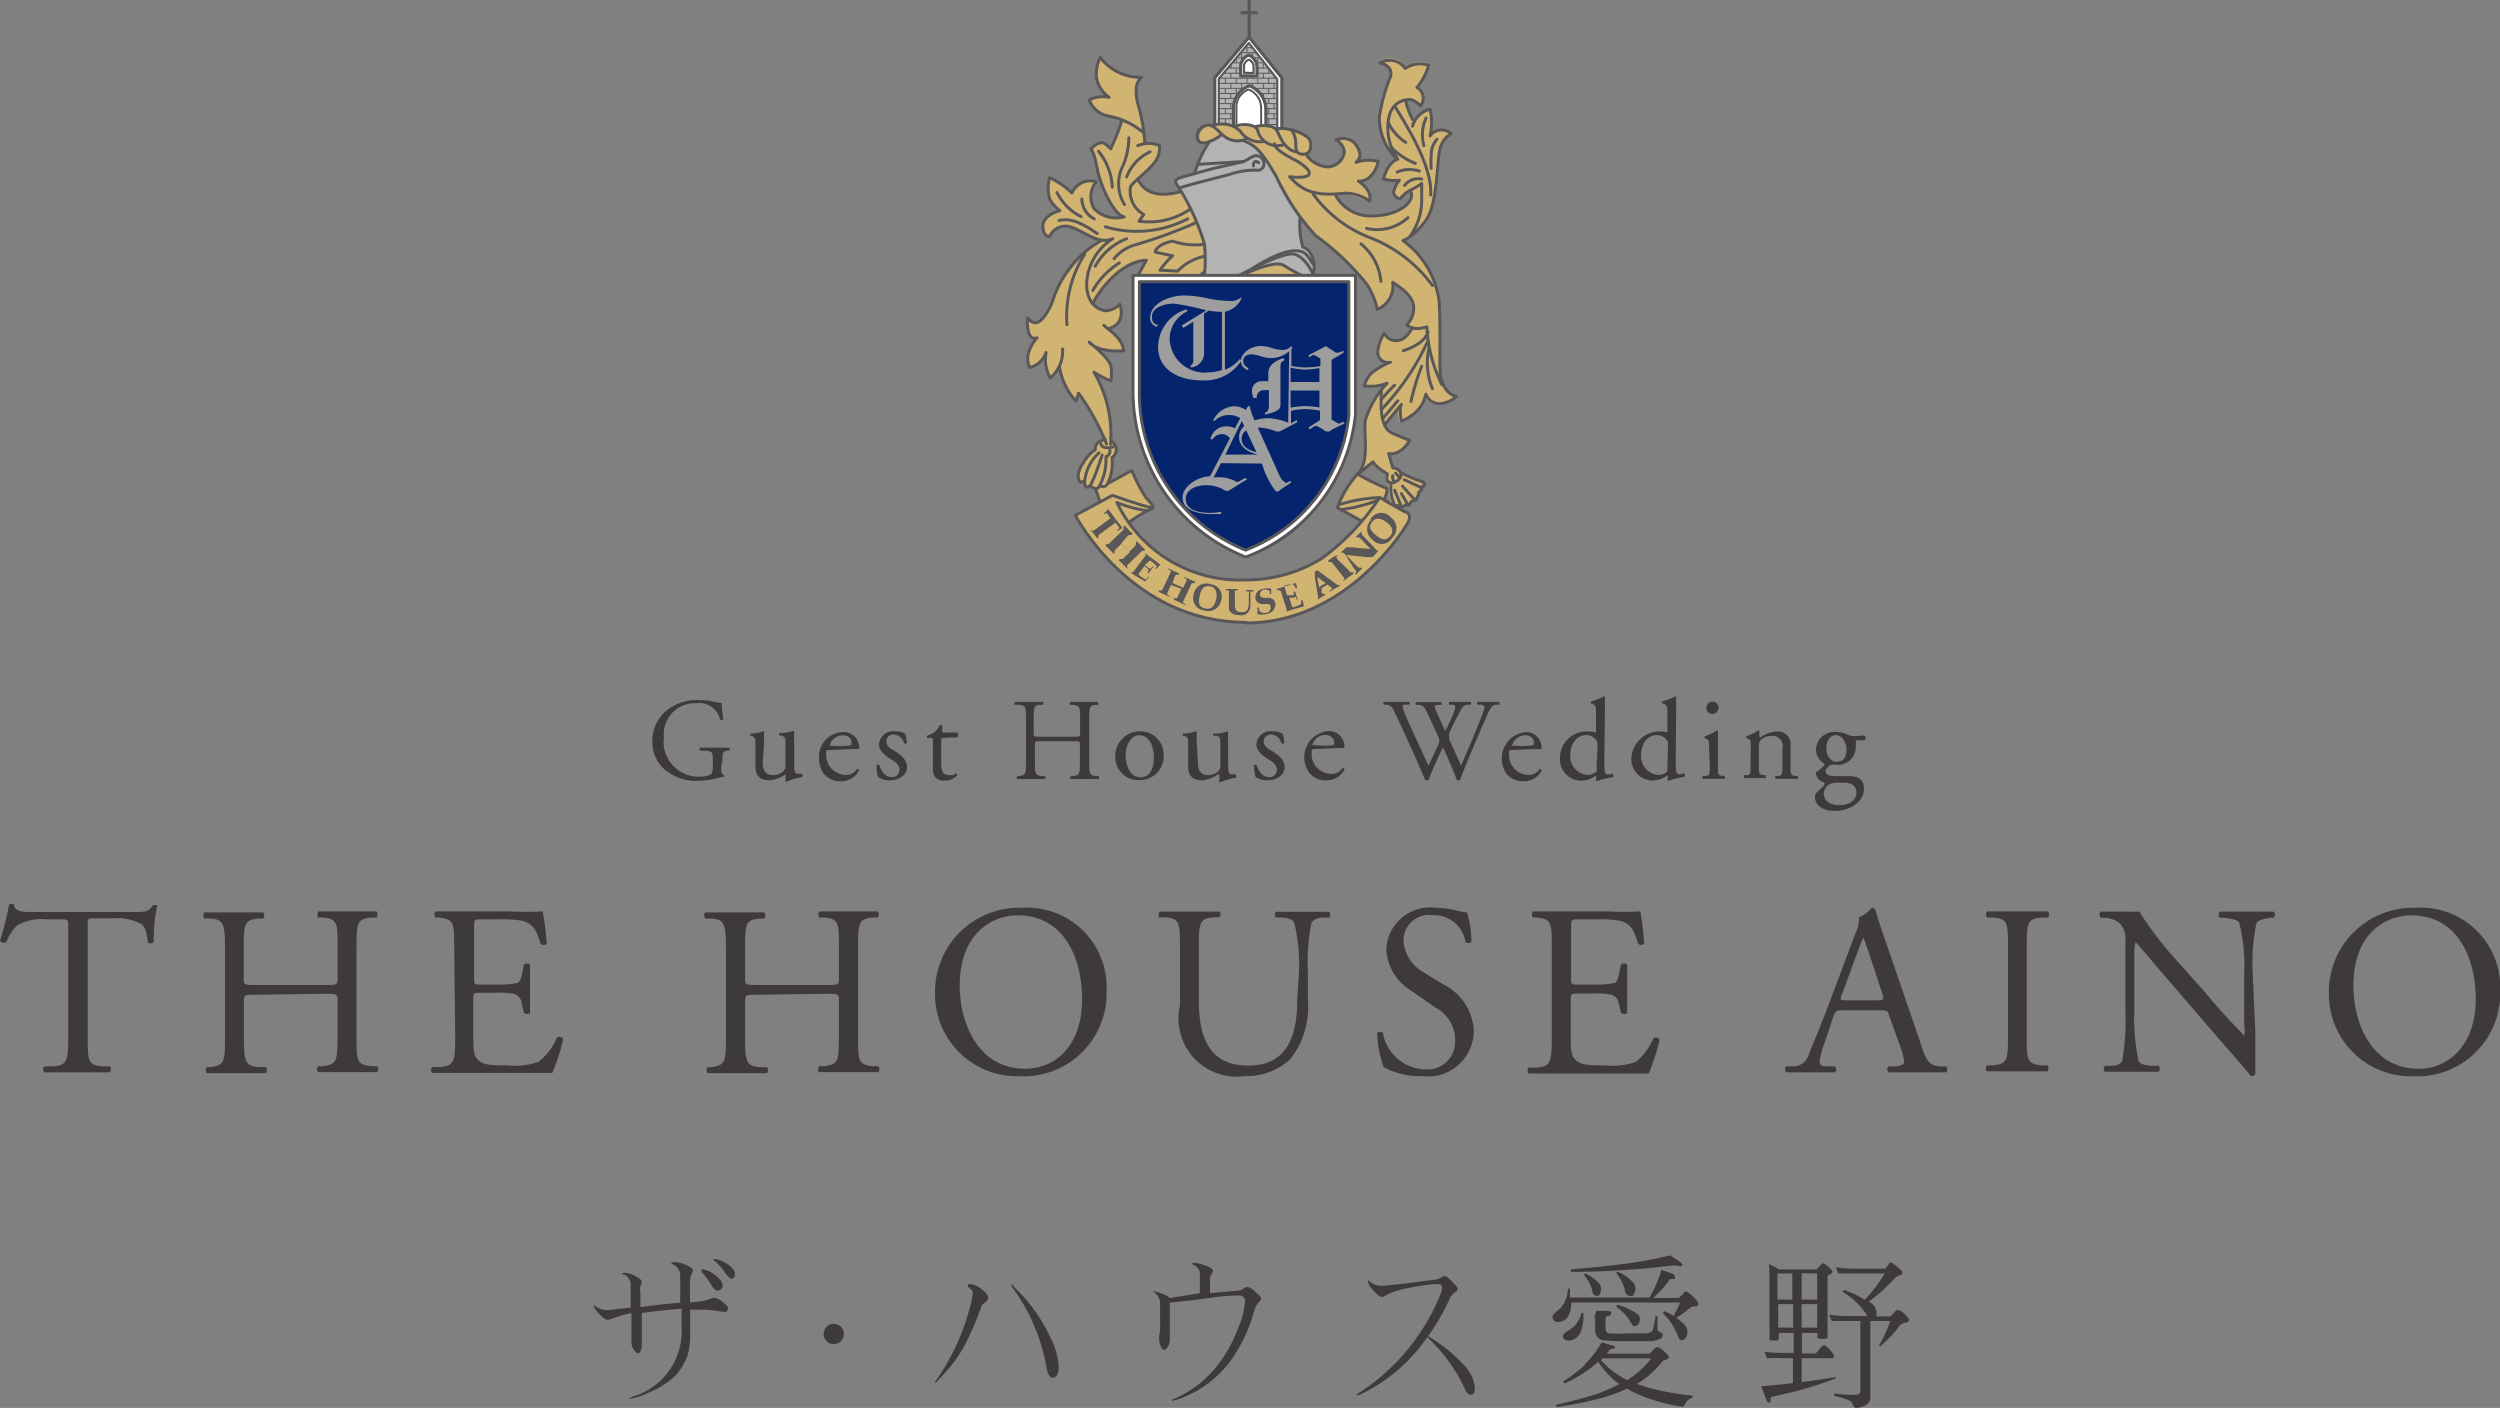 <svg xmlns="http://www.w3.org/2000/svg" viewBox="0 0 125.66 70.77"><rect x="0" y="0" width="125.66" height="70.77" fill="#808080" stroke="none"/><defs><style>.cls-1{fill:#3e3a39;}.cls-2,.cls-5{fill:#b3b3b4;}.cls-12,.cls-3,.cls-6,.cls-7,.cls-8{fill:#fff;}.cls-11,.cls-12,.cls-13,.cls-16,.cls-17,.cls-3,.cls-4,.cls-5,.cls-6,.cls-7,.cls-8{stroke:#595757;}.cls-3,.cls-4,.cls-6{stroke-width:0.16px;}.cls-11,.cls-16,.cls-17,.cls-4{fill:none;}.cls-11,.cls-12,.cls-13,.cls-5,.cls-6,.cls-7,.cls-8{stroke-linecap:round;}.cls-11,.cls-12,.cls-13,.cls-16,.cls-17,.cls-5,.cls-6,.cls-7,.cls-8{stroke-linejoin:round;}.cls-5,.cls-8{stroke-width:0.11px;}.cls-7{stroke-width:0.1px;}.cls-13,.cls-9{fill:#05246e;}.cls-10{fill:#d2b472;}.cls-11,.cls-12{stroke-width:0.15px;}.cls-13{stroke-width:0.15px;}.cls-14{fill:#9d9d9e;}.cls-15{fill:#595757;}.cls-16{stroke-width:0.05px;}.cls-17{stroke-width:0.05px;}</style></defs><title>ftLogo_house_aino</title><g id="レイヤー_2" data-name="レイヤー 2"><g id="レイヤー_1-2" data-name="レイヤー 1"><path class="cls-1" d="M36.25,38.55c0,.23,0,.37.15.42a0,0,0,0,1,0,.07,1,1,0,0,0-.29.06,4.62,4.62,0,0,1-1,.15,2.47,2.47,0,0,1-1.79-.65,1.87,1.87,0,0,1-.53-1.33,2,2,0,0,1,.53-1.39,2.42,2.42,0,0,1,1.85-.69,3.14,3.14,0,0,1,.74.09,1.65,1.65,0,0,0,.36.05,6.19,6.19,0,0,0,.09.85s-.12,0-.16,0a1.07,1.07,0,0,0-1.2-.83,1.55,1.55,0,0,0-1.63,1.69,1.76,1.76,0,0,0,1.76,2c.36,0,.58-.07.64-.17a.64.64,0,0,0,.06-.34v-.23c0-.49,0-.53-.38-.57l-.26,0a.1.1,0,0,1,0-.15c.17,0,.49,0,.84,0l.62,0a.11.11,0,0,1,0,.15l-.09,0c-.25,0-.25.19-.25.49Z"/><path class="cls-1" d="M38.34,38.29c0,.41.1.67.55.67a.74.74,0,0,0,.47-.18.42.42,0,0,0,.12-.34v-1c0-.38,0-.39-.22-.47l-.07,0a.07.07,0,0,1,0-.12,2.14,2.14,0,0,0,.68-.11s0,0,.05,0a4.83,4.83,0,0,0,0,.51v1c0,.46,0,.64.18.64l.23,0s0,.14,0,.17a3.23,3.23,0,0,0-.77.22.07.07,0,0,1-.07,0V39c0-.06,0-.09,0-.09a1.53,1.53,0,0,1-.81.31c-.52,0-.71-.26-.71-.73v-1c0-.37,0-.42-.18-.5l-.07,0s0-.11,0-.12a1.82,1.82,0,0,0,.63-.11s0,0,.06,0a4,4,0,0,0,0,.51Z"/><path class="cls-1" d="M41.7,37.48s0,0,0,0a.68.68,0,0,1,.65-.52c.34,0,.45.2.45.37s0,.1,0,.11-.17.06-.61.06Zm1.13.17c.25,0,.33,0,.35,0a.33.33,0,0,0,0-.15.77.77,0,0,0-.83-.7,1.23,1.23,0,0,0-1.18,1.33,1.27,1.27,0,0,0,.24.76,1.06,1.06,0,0,0,.85.38,1,1,0,0,0,.92-.54.08.08,0,0,0-.11-.07.64.64,0,0,1-.54.29,1,1,0,0,1-1-1.09c0-.14,0-.16.16-.16Z"/><path class="cls-1" d="M45.49,36.87a1.35,1.35,0,0,1,.09.48.1.1,0,0,1-.14,0,.57.57,0,0,0-.51-.43.35.35,0,0,0-.38.36c0,.24.25.37.45.49s.59.38.59.79-.41.66-.84.66a1,1,0,0,1-.62-.17,1.72,1.72,0,0,1-.07-.59.1.1,0,0,1,.14,0c.1.32.29.6.62.6a.36.36,0,0,0,.39-.37c0-.27-.24-.41-.45-.54s-.58-.4-.58-.72a.71.71,0,0,1,.8-.67A1,1,0,0,1,45.49,36.87Z"/><path class="cls-1" d="M47.42,37.09c-.1,0-.11,0-.11.14v1.09c0,.34,0,.64.43.64l.16,0c.05,0,.13-.09.15-.09s.07.06.06.1a.83.83,0,0,1-.62.27c-.5,0-.6-.28-.6-.63V37.26c0-.15,0-.17-.12-.17h-.16a.1.1,0,0,1,0-.12,1.12,1.12,0,0,0,.38-.18,1.37,1.37,0,0,0,.25-.34s.1,0,.12,0v.26c0,.1,0,.11.11.11h.65a.18.18,0,0,1,0,.24Z"/><path class="cls-1" d="M52.31,37.26c-.28,0-.29,0-.29.19v.83c0,.61,0,.69.36.73l.17,0s0,.13,0,.15l-.74,0-.68,0a.12.12,0,0,1,0-.15l.1,0c.33-.06.34-.12.34-.73V36.17c0-.61,0-.71-.34-.74H51s0-.13,0-.15l.74,0,.68,0a.12.12,0,0,1,0,.15h-.11c-.34,0-.35.13-.35.74v.67c0,.19,0,.19.29.19H54c.28,0,.29,0,.29-.19v-.67c0-.61,0-.7-.35-.74H53.8a.11.11,0,0,1,0-.15l.71,0,.69,0s0,.12,0,.15H55.1c-.34,0-.35.13-.35.74v2.11c0,.61,0,.69.35.73l.14,0s0,.13,0,.15l-.71,0-.71,0a.12.12,0,0,1,0-.15l.11,0c.35-.05.35-.12.35-.73v-.83c0-.18,0-.19-.29-.19Z"/><path class="cls-1" d="M58,38.07c0,.45-.15,1-.67,1s-.75-.57-.75-1.11.28-1,.67-1C57.79,36.94,58,37.57,58,38.07Zm-.68-1.31A1.23,1.23,0,0,0,56.06,38a1.15,1.15,0,0,0,1.2,1.21A1.19,1.19,0,0,0,58.49,38,1.17,1.17,0,0,0,57.3,36.76Z"/><path class="cls-1" d="M60.21,38.29c0,.41.1.67.54.67a.75.75,0,0,0,.47-.18.4.4,0,0,0,.12-.34v-1c0-.38,0-.39-.22-.47L61,37a.08.08,0,0,1,0-.12,2.16,2.16,0,0,0,.68-.11.09.09,0,0,1,.05,0,5.07,5.07,0,0,0,0,.51v1c0,.46,0,.64.18.64l.22,0s0,.14,0,.17a3.17,3.17,0,0,0-.77.22.07.07,0,0,1-.07,0V39c0-.06,0-.09-.06-.09a1.51,1.51,0,0,1-.8.31c-.52,0-.71-.26-.71-.73v-1c0-.37,0-.42-.18-.5l-.07,0a.08.08,0,0,1,0-.12,1.78,1.78,0,0,0,.63-.11s.05,0,.05,0,0,.22,0,.51Z"/><path class="cls-1" d="M64.46,36.87a1.45,1.45,0,0,1,.09.48.11.11,0,0,1-.14,0,.57.57,0,0,0-.51-.43.35.35,0,0,0-.38.36c0,.24.25.37.45.49s.6.38.6.79-.41.66-.84.66a1,1,0,0,1-.62-.17,1.67,1.67,0,0,1-.07-.59.1.1,0,0,1,.13,0c.1.32.28.6.62.6a.36.36,0,0,0,.39-.37c0-.27-.23-.41-.45-.54s-.58-.4-.58-.72a.71.71,0,0,1,.8-.67A1,1,0,0,1,64.46,36.87Z"/><path class="cls-1" d="M66.09,37.65c-.15,0-.16,0-.16.16a1,1,0,0,0,1,1.09.63.63,0,0,0,.54-.29.08.08,0,0,1,.11.07,1,1,0,0,1-.92.54,1,1,0,0,1-.85-.38,1.32,1.32,0,0,1,.93-2.09.77.77,0,0,1,.83.7.35.35,0,0,1,0,.15s-.1,0-.34,0Zm.37-.17c.43,0,.56,0,.6-.06s0,0,0-.11-.11-.37-.45-.37a.69.69,0,0,0-.65.51s0,0,0,0Z"/><path class="cls-1" d="M69.56,35.42a.09.09,0,0,1,0-.14l.6,0,.67,0c.06,0,0,.1,0,.14h-.14c-.12,0-.19,0-.19.1a4.42,4.42,0,0,0,.3.78c.33.73.67,1.47,1,2.18l.45-.94a1.6,1.6,0,0,0,.09-.24.5.5,0,0,0,0-.15c-.2-.47-.42-.94-.64-1.4-.09-.18-.17-.3-.37-.32h-.14a.09.09,0,0,1,0-.14l.63,0,.64,0s0,.1,0,.14h-.14c-.23,0-.25.06-.13.32s.29.65.45,1A7.4,7.4,0,0,0,73,36c.21-.5.18-.56,0-.58h-.17c0-.07,0-.13,0-.14l.55,0,.56,0s0,.1,0,.14h-.17c-.24,0-.35.28-.48.52s-.37.73-.45.93a.5.5,0,0,0,0,.14.44.44,0,0,0,0,.14c.2.45.4.88.6,1.33.18-.4.35-.82.53-1.23l.47-1.16a3.54,3.54,0,0,0,.18-.53c0-.08-.07-.13-.2-.14h-.17c0-.06,0-.12,0-.14l.56,0,.54,0s.06.1,0,.14h-.11c-.29,0-.35.21-.7,1l-.43,1c-.25.59-.49,1.17-.73,1.8l-.07,0-.08,0c-.18-.52-.52-1.25-.7-1.66-.21.43-.56,1.18-.73,1.66l-.07,0-.09,0c-.1-.24-.33-.77-.4-.94-.37-.81-.73-1.63-1.12-2.44-.11-.24-.18-.4-.43-.42Z"/><path class="cls-1" d="M76,37.48s0,0,0,0a.69.69,0,0,1,.65-.52c.34,0,.45.2.45.37s0,.1,0,.11-.17.06-.61.06Zm1.13.17c.24,0,.33,0,.35,0a.37.37,0,0,0,0-.15.77.77,0,0,0-.83-.7,1.34,1.34,0,0,0-.93,2.09,1.06,1.06,0,0,0,.85.38,1,1,0,0,0,.92-.54.08.08,0,0,0-.11-.07.63.63,0,0,1-.53.29,1,1,0,0,1-1-1.09c0-.14,0-.16.16-.16Z"/><path class="cls-1" d="M80.25,38.57a.35.35,0,0,1,0,.21.71.71,0,0,1-.45.17.93.93,0,0,1-.87-1c0-.51.27-1,.81-1a.6.6,0,0,1,.49.25.34.34,0,0,1,.07.23Zm.42-2.84c0-.26,0-.55,0-.72a.08.08,0,0,0-.06,0,3.65,3.65,0,0,1-.63.24.1.1,0,0,0,0,.12l.06,0c.17.1.18.13.18.48v.89s0,.08,0,.08a1.28,1.28,0,0,0-.39-.05,1.33,1.33,0,0,0-1.42,1.35,1.07,1.07,0,0,0,1.08,1.12,1.21,1.21,0,0,0,.74-.27h0a1.3,1.3,0,0,1,0,.18v.1s0,0,.07,0a4.68,4.68,0,0,1,.77-.19c.05,0,0-.18,0-.18a.91.91,0,0,1-.25.05c-.17,0-.18-.21-.18-.67Z"/><path class="cls-1" d="M83.81,38.57c0,.09,0,.18,0,.21a.71.71,0,0,1-.45.17.93.93,0,0,1-.87-1c0-.51.27-1,.8-1a.61.61,0,0,1,.49.25.34.34,0,0,1,.06.23Zm.44-2.84c0-.26,0-.55,0-.72a.06.06,0,0,0-.05,0,3.88,3.88,0,0,1-.63.24.08.08,0,0,0,0,.12l.06,0c.18.1.18.13.18.48v.89s0,.08,0,.08A1.42,1.42,0,0,0,82,38.11a1.07,1.07,0,0,0,1.09,1.12,1.21,1.21,0,0,0,.73-.27h0a.71.71,0,0,1,0,.18v.1s0,0,.06,0a4.75,4.75,0,0,1,.77-.19c.05,0,.05-.18,0-.18a1,1,0,0,1-.25.05c-.17,0-.17-.21-.17-.67Z"/><path class="cls-1" d="M85.9,37.47c0-.23,0-.26-.16-.36l-.05,0a.08.08,0,0,1,0-.1,4.09,4.09,0,0,0,.61-.29.05.05,0,0,1,.05,0c0,.21,0,.49,0,.72v1.05c0,.42,0,.48.23.51l.12,0s0,.13,0,.15l-.55,0-.55,0a.11.11,0,0,1,0-.15l.12,0c.22,0,.22-.09.22-.51Zm.48-1.89a.3.3,0,0,1-.61,0,.3.3,0,0,1,.32-.31A.29.29,0,0,1,86.38,35.58Z"/><path class="cls-1" d="M88,37.47c0-.23,0-.26-.16-.36l-.06,0s0-.09,0-.1a3.07,3.07,0,0,0,.59-.29.06.06,0,0,1,.06,0c0,.13,0,.22,0,.27a.06.06,0,0,0,.07.07,1.57,1.57,0,0,1,.82-.3.65.65,0,0,1,.68.73v1c0,.42,0,.48.22.51l.13,0a.1.1,0,0,1,0,.15l-.54,0-.55,0a.1.1,0,0,1,0-.15l.11,0c.22,0,.22-.09.22-.51v-.87A.5.5,0,0,0,89,37a.64.64,0,0,0-.5.2.47.47,0,0,0-.09.35v.9c0,.42,0,.48.22.51l.1,0a.1.1,0,0,1,0,.15l-.53,0-.55,0s0-.12,0-.15l.12,0c.22,0,.22-.09.22-.51Z"/><path class="cls-1" d="M92.65,39.34c.42,0,.66.15.66.51s-.34.62-.86.62-.78-.26-.78-.58A.6.6,0,0,1,92,39.4a1.29,1.29,0,0,1,.5-.06ZM93.2,37a.75.75,0,0,1-.36-.09,1.38,1.38,0,0,0-.56-.12.92.92,0,0,0-1,.89.8.8,0,0,0,.44.71.23.23,0,0,1-.06.11,1.75,1.75,0,0,1-.31.27c-.06,0-.08.07-.08.1a.55.55,0,0,0,.42.46c.05,0,0,.09,0,.14l-.4.39a.37.37,0,0,0-.06.22c0,.29.25.68,1,.68s1.46-.46,1.46-1.1-.49-.65-.82-.65l-.7,0c-.27,0-.41-.11-.41-.24s.19-.29.26-.33l.26,0a.9.9,0,0,0,1-.93c0-.1,0-.2,0-.3h.42c.09,0,.1-.21,0-.24Zm-.87,1.3c-.28,0-.53-.27-.53-.69s.21-.66.49-.66.52.33.52.73S92.65,38.28,92.34,38.28Z"/><path class="cls-1" d="M4.41,52.07c0,1.29,0,1.46.74,1.53l.39,0c.08.05,0,.27,0,.3-.7,0-1.12,0-1.61,0s-.92,0-1.7,0a.22.22,0,0,1,0-.3l.44,0c.69-.06.76-.24.76-1.53V46.6c0-.38,0-.39-.37-.39H2.37a2.53,2.53,0,0,0-1.5.3,2.27,2.27,0,0,0-.55.84A.23.23,0,0,1,0,47.28a14.18,14.18,0,0,0,.46-1.82.31.31,0,0,1,.23,0c.07.39.48.38,1,.38h5c.66,0,.77,0,1-.35.06,0,.2,0,.22,0a7.66,7.66,0,0,0-.18,1.86.22.22,0,0,1-.31,0c0-.31-.12-.76-.3-.89a2.47,2.47,0,0,0-1.42-.3H4.76c-.37,0-.35,0-.35.41Z"/><path class="cls-1" d="M12.87,50c-.59,0-.61,0-.61.39v1.72c0,1.29.07,1.46.75,1.53l.35,0a.23.23,0,0,1,0,.3c-.66,0-1.08,0-1.55,0s-.94,0-1.42,0a.24.24,0,0,1,0-.3l.21,0c.68-.12.71-.24.71-1.53v-4.4c0-1.28-.08-1.49-.72-1.54l-.32,0a.25.25,0,0,1,0-.31c.6,0,1,0,1.54,0s.89,0,1.42,0a.25.25,0,0,1,0,.31l-.24,0c-.71.07-.74.26-.74,1.54v1.41c0,.38,0,.39.61.39h3.5c.59,0,.61,0,.61-.39V47.66c0-1.28,0-1.47-.75-1.54l-.23,0c-.08-.05,0-.27,0-.31.56,0,1,0,1.48,0s.89,0,1.44,0c.07,0,.1.26,0,.31l-.25,0c-.71.07-.74.26-.74,1.54v4.4c0,1.29,0,1.44.74,1.53l.29,0a.23.23,0,0,1,0,.3c-.59,0-1,0-1.48,0s-.94,0-1.48,0a.23.23,0,0,1,0-.3l.23,0c.75-.1.72-.24.75-1.53V50.34c0-.37,0-.39-.61-.39Z"/><path class="cls-1" d="M22.83,47.66c0-1.27,0-1.45-.75-1.54l-.19,0a.25.25,0,0,1,0-.31c.53,0,.94,0,1.45,0h2.29a15.45,15.45,0,0,0,1.65,0,14.73,14.73,0,0,1,.2,1.63.24.24,0,0,1-.31,0c-.19-.58-.3-1-.93-1.16a5.79,5.79,0,0,0-1.19-.07H24.2c-.37,0-.37,0-.37.49v2.45c0,.34,0,.34.4.34h.71a4.73,4.73,0,0,0,1-.07c.14,0,.23-.12.29-.43l.1-.5c.06-.08.27-.08.31,0,0,.3,0,.77,0,1.24s0,.9,0,1.17c0,.09-.25.09-.31,0l-.11-.48a.53.53,0,0,0-.38-.46,4,4,0,0,0-.94-.06h-.71c-.37,0-.4,0-.4.33V52c0,.65,0,1.06.23,1.27s.4.28,1.48.28a3.56,3.56,0,0,0,1.57-.18A3.09,3.09,0,0,0,28,52.15a.22.22,0,0,1,.31.08,10,10,0,0,1-.55,1.7c-1.1,0-2.19,0-3.27,0h-1.1c-.53,0-.95,0-1.67,0a.24.24,0,0,1,0-.3l.4,0c.7-.06.76-.24.76-1.53Z"/><path class="cls-1" d="M38.06,50c-.59,0-.61,0-.61.39v1.72c0,1.29.06,1.46.74,1.53l.36,0c.08.05.05.27,0,.3-.66,0-1.08,0-1.56,0s-.94,0-1.42,0a.23.23,0,0,1,0-.3l.21,0c.68-.12.71-.24.71-1.53v-4.4c0-1.28-.08-1.49-.72-1.54l-.32,0a.24.24,0,0,1,0-.31c.6,0,1,0,1.54,0s.89,0,1.42,0a.24.24,0,0,1,0,.31l-.23,0c-.71.07-.73.26-.73,1.54v1.41c0,.38,0,.39.61.39h3.5c.59,0,.61,0,.61-.39V47.66c0-1.28,0-1.47-.75-1.54l-.23,0a.24.24,0,0,1,0-.31c.56,0,1,0,1.48,0s.89,0,1.45,0a.25.25,0,0,1,0,.31l-.26,0c-.71.07-.73.26-.73,1.54v4.4c0,1.29,0,1.44.73,1.53l.29,0a.24.24,0,0,1,0,.3c-.59,0-1,0-1.48,0s-.94,0-1.48,0c-.08,0-.1-.23,0-.3l.23,0c.75-.1.72-.24.75-1.53V50.34c0-.37,0-.39-.61-.39Z"/><path class="cls-1" d="M51.53,53.72c-2.4,0-3.29-2.35-3.29-4.16,0-2.68,1.65-3.55,2.92-3.55,2.34,0,3.23,2.18,3.23,4.2C54.39,52.62,53,53.72,51.53,53.72Zm-.16.38a4.17,4.17,0,0,0,4.25-4.27,4,4,0,0,0-4.25-4.2A4.23,4.23,0,0,0,47,50,4.12,4.12,0,0,0,51.37,54.09Z"/><path class="cls-1" d="M65.29,48.9a8.82,8.82,0,0,0-.24-2.53c-.08-.15-.3-.23-.61-.25l-.31,0a.23.23,0,0,1,0-.29c.47,0,.92,0,1.39,0s.85,0,1.29,0a.22.22,0,0,1,0,.29l-.29,0c-.31,0-.55.13-.61.29a10.36,10.36,0,0,0-.17,2.49v1.38a4.27,4.27,0,0,1-.85,2.92,3.21,3.21,0,0,1-2.34.89,2.92,2.92,0,0,1-3.24-3.55V47.65c0-1.27,0-1.48-.74-1.54l-.3,0c-.07,0,0-.26,0-.29.61,0,1,0,1.51,0s.91,0,1.5,0c.08,0,.1.25,0,.29l-.29,0c-.71.06-.73.27-.73,1.54v2.64c0,2,.61,3.27,2.49,3.27s2.45-1.39,2.45-3.25Z"/><path class="cls-1" d="M71.46,54.09a3.8,3.8,0,0,1-1.91-.45,5.63,5.63,0,0,1-.33-1.71c.06-.08.24-.11.29,0a2.22,2.22,0,0,0,2.1,1.82,1.39,1.39,0,0,0,1.53-1.4,1.84,1.84,0,0,0-1-1.71L71,49.84a2.6,2.6,0,0,1-1.32-2.1,2.2,2.2,0,0,1,2.49-2.11,4.36,4.36,0,0,1,1.14.16,2.28,2.28,0,0,0,.43.07,5.38,5.38,0,0,1,.22,1.49.25.25,0,0,1-.3,0A1.6,1.6,0,0,0,72,46a1.28,1.28,0,0,0-1.45,1.36,2,2,0,0,0,1,1.51l1,.61a2.75,2.75,0,0,1,1.53,2.35A2.31,2.31,0,0,1,71.46,54.09Z"/><path class="cls-1" d="M78,47.66c0-1.27,0-1.45-.74-1.54l-.2,0a.24.24,0,0,1,0-.31c.53,0,.94,0,1.44,0h2.3a15.38,15.38,0,0,0,1.65,0,13.06,13.06,0,0,1,.19,1.63.23.23,0,0,1-.3,0c-.19-.58-.29-1-.93-1.16a5.82,5.82,0,0,0-1.19-.07h-.88c-.37,0-.37,0-.37.49v2.45c0,.34,0,.34.4.34h.71a4.74,4.74,0,0,0,1-.07c.15,0,.23-.12.29-.43l.1-.5c.06-.08.27-.08.32,0,0,.3,0,.77,0,1.24s0,.9,0,1.17c0,.09-.25.09-.32,0l-.11-.48A.52.52,0,0,0,81,50a3.9,3.9,0,0,0-.94-.06h-.71c-.37,0-.4,0-.4.33V52c0,.65,0,1.06.24,1.27s.4.28,1.48.28a3.56,3.56,0,0,0,1.57-.18,3.15,3.15,0,0,0,.87-1.19.22.22,0,0,1,.31.08,10.48,10.48,0,0,1-.55,1.7c-1.1,0-2.19,0-3.28,0H78.5c-.52,0-.94,0-1.66,0a.23.23,0,0,1,0-.3l.4,0c.69-.06.76-.24.76-1.53Z"/><path class="cls-1" d="M93.37,47.85a7.42,7.42,0,0,1,.29-.72h0c.07.15.18.48.28.77l.66,2c.11.33.09.38-.27.38h-1.5c-.34,0-.36,0-.25-.29Zm2.19,4.88a2.65,2.65,0,0,1,.15.65c0,.12-.17.2-.43.22l-.35,0a.2.2,0,0,0,0,.3c.36,0,.82,0,1.41,0s1,0,1.48,0c.06,0,.09-.24,0-.3l-.33,0c-.52-.06-.68-.24-1-1.3L94.8,47.38c-.19-.54-.38-1.1-.54-1.64a.18.18,0,0,0-.18-.11,1.42,1.42,0,0,1-.64.47,1.75,1.75,0,0,1-.2.87L92,50.27c-.51,1.37-.86,2.16-1.08,2.73a.82.82,0,0,1-.74.6l-.4,0a.24.24,0,0,0,0,.3c.33,0,.77,0,1.17,0,.58,0,1,0,1.27,0a.19.19,0,0,0,0-.3l-.41,0c-.29,0-.35-.1-.35-.24a4.7,4.7,0,0,1,.27-1l.43-1.28c.09-.26.16-.3.46-.3h1.85c.37,0,.42,0,.5.31Z"/><path class="cls-1" d="M100.93,47.69c0-1.3,0-1.51-.74-1.57l-.31,0a.25.25,0,0,1,0-.31c.61,0,1,0,1.54,0s.91,0,1.51,0c.07,0,.1.26,0,.31l-.31,0c-.72.06-.75.27-.75,1.57V52c0,1.3,0,1.46.75,1.55l.31,0c.08.05,0,.27,0,.3-.61,0-1,0-1.51,0s-.93,0-1.54,0c-.07,0-.09-.23,0-.3l.31,0c.72-.09.74-.26.74-1.55Z"/><path class="cls-1" d="M113.36,51.82c0,.37,0,1.83,0,2.14,0,.07-.1.13-.23.13-.15-.21-.5-.63-1.57-1.84L108.76,49c-.33-.38-1.16-1.38-1.42-1.65h0a2.93,2.93,0,0,0-.06.79v2.67a9.94,9.94,0,0,0,.22,2.53c.08.14.32.21.62.23l.38,0a.22.22,0,0,1,0,.3c-.55,0-1,0-1.43,0s-.85,0-1.27,0a.22.22,0,0,1,0-.3l.33,0c.28,0,.48-.11.54-.24a12,12,0,0,0,.16-2.52V47.3a1.14,1.14,0,0,0-.27-.88,1.32,1.32,0,0,0-.76-.29l-.21,0c-.07-.07-.07-.26,0-.31.51,0,1.16,0,1.38,0a4.12,4.12,0,0,0,.56,0,17.79,17.79,0,0,0,2.09,2.69l1.18,1.33c.83,1,1.44,1.63,2,2.21h0a1.24,1.24,0,0,0,0-.51V48.9a8.54,8.54,0,0,0-.25-2.53c-.07-.11-.27-.18-.76-.24l-.21,0c-.09-.07-.07-.27,0-.31.57,0,1,0,1.45,0s.84,0,1.25,0a.22.22,0,0,1,0,.31l-.17,0c-.39.06-.64.16-.69.26a9.83,9.83,0,0,0-.19,2.52Z"/><path class="cls-1" d="M121.58,53.72c-2.41,0-3.29-2.35-3.29-4.16,0-2.68,1.65-3.55,2.92-3.55,2.34,0,3.23,2.18,3.23,4.2C124.44,52.62,123,53.72,121.58,53.72Zm-.16.38a4.17,4.17,0,0,0,4.25-4.27,4,4,0,0,0-4.25-4.2A4.23,4.23,0,0,0,117.06,50,4.12,4.12,0,0,0,121.42,54.09Z"/><polygon class="cls-2" points="61.05 6.56 61.05 3.91 62.78 1.85 64.42 3.93 64.42 6.72 61.05 6.56"/><polyline class="cls-3" points="61.06 6.25 61.06 3.91 62.78 1.87 64.43 3.91 64.43 6.45"/><line class="cls-4" x1="62.79" y1="1.87" x2="62.79"/><line class="cls-4" x1="62.37" y1="0.64" x2="63.21" y2="0.64"/><polyline class="cls-5" points="61.26 6.4 61.26 3.96 62.77 2.16 64.2 3.98 64.2 6.54"/><path class="cls-6" d="M62,6.31v-1a1.25,1.25,0,0,1,.8-1,1.3,1.3,0,0,1,.83,1.22v.8"/><path class="cls-6" d="M62.36,3.81V3.29a.62.62,0,0,1,.41-.52.66.66,0,0,1,.41.62v.43Z"/><path class="cls-7" d="M62.15,6.46V5.29a.94.94,0,0,1,.61-.79,1,1,0,0,1,.63.93v1"/><path class="cls-8" d="M62.53,3.66V3.29A.37.37,0,0,1,62.77,3a.38.38,0,0,1,.24.36v.31Z"/><path class="cls-9" d="M56.89,13.79l11.22.08V21a7.55,7.55,0,0,1-1.81,4.31A7.07,7.07,0,0,1,62.65,28a8.88,8.88,0,0,1-5.71-7.93C56.94,14.67,56.89,13.79,56.89,13.79Z"/><path class="cls-10" d="M67.15,7h0S67.15,7,67.15,7Z"/><path class="cls-10" d="M72.39,18.93c-.08-.35,0-2.47-.08-3.83a4.51,4.51,0,0,0-1.81-3s.48-.08,1.14-1,.53-3.17.75-3.7a1.16,1.16,0,0,1,.53-.67.71.71,0,0,0-1.06.11,2.89,2.89,0,0,0,0-1.34,1.27,1.27,0,0,0-.79.61L71,6a3.69,3.69,0,0,1-.37-.93V5a.5.5,0,0,1,.26,0l.5.24c0-.12.28-.49,0-.78l-.16-.15a3.09,3.09,0,0,0,.59-1.12,1.33,1.33,0,0,0-1.18.16.92.92,0,0,0-1.27-.27s.69.11.53.69a8.57,8.57,0,0,0-.56,2.05,2.88,2.88,0,0,0,.8,2l.13.13c-.53.16-.72,1-.72,1a2.24,2.24,0,0,0,.8.06,1.39,1.39,0,0,0-.29.59c0,.27.32.35.32.35a1.81,1.81,0,0,1,.26-.27,2.61,2.61,0,0,1,.26-.18v.07c.26.61-.78,1.23-1.87,1.23a2,2,0,0,1-1.89-1l.1-.05c.22,0,.24,0,.38,0a6.12,6.12,0,0,1,1.25.4c.16-.61-.56-1-.56-1,.77-.07,1-1,1-1a2.06,2.06,0,0,0-1.12.05c.31-.27.23-.64-.11-1A.84.84,0,0,0,67.17,7a.84.84,0,0,1,.4.62.87.87,0,0,1-.85.74,1.42,1.42,0,0,1-1.06-.61l0,0a.33.33,0,0,0,.25-.37c-.06-.43-.16-.48-.38-.61a2.12,2.12,0,0,0-1.36-.29h0c-.26-.25-.78-.11-1-.09h0a1.62,1.62,0,0,0-.92,0l-.08,0c-.09,0-.16,0-.23-.08a1.46,1.46,0,0,0-.89,0h-.07a.22.22,0,0,0-.12,0c-.28,0-.58.32-.58.54,0,.55.73.39,1.2,0l0,0,.16.12a1.12,1.12,0,0,0,.89.13l0,0c.58.21.9.45,1.68,1.79.36.62.65,1.16.94,1.63l-5.75-.83C58,10,57.43,9.51,57.19,9h0a6.65,6.65,0,0,0,.8-.77,1.19,1.19,0,0,0,.29-.9,1.44,1.44,0,0,0-.72-.1l0-.08a9.18,9.18,0,0,0-.29-1.73c-.21-.67-.21-1.25.13-1.52a2.56,2.56,0,0,1-2.08-1,1.94,1.94,0,0,0-.19,1,1.54,1.54,0,0,0,.64,1,1.54,1.54,0,0,0-1,.13,1.27,1.27,0,0,0,.9.8,4.06,4.06,0,0,1,.71.21h0a12.24,12.24,0,0,1-.56,1.41c-.32-.32-.48-.48-1,0,0,0,.16.11.32,1s.88,2.37,1.36,2.42a1.56,1.56,0,0,1-1.51-.4,1.17,1.17,0,0,1,.1-1.36,1,1,0,0,0-1.22.56,4.16,4.16,0,0,0-1.12-.77,2,2,0,0,0,0,1.07,2.05,2.05,0,0,0,.51.59s-.85.21-.85.77.34.53.34.53a.86.86,0,0,1,1.09-.47,12,12,0,0,0,1.51.65h.05a7.31,7.31,0,0,0-2.46,3c-.26.6-.58,1.12-.82,1.17s-.45-.24-.45-.24-.11,1.2.48,1c0,0-.74.77-.37,1.49a1.15,1.15,0,0,0,.82-.75A1.92,1.92,0,0,0,52.79,19a1.3,1.3,0,0,0,.44-.58h0a3.38,3.38,0,0,0,.83,1.73l.16-.51v.16a15.27,15.27,0,0,1,1.34,2.29h0c-.21,0-.55.19-.51.51a2,2,0,0,0-.61.67c-.35.53-.22.77-.22.77s0,.32.29.11c0,0,0,.53.29.24a.46.46,0,0,0,.28.14h0l.22.61v.08L54,25.91s2.77,5.38,8.57,5.38c5,0,7.85-4.56,8.12-5s.05-.54-.06-.56-.76-.42-1.09-.61l0-.05a1,1,0,0,0,.16-.54,14.14,14.14,0,0,1-1.47-.72,5.35,5.35,0,0,0-1,1.68l1.17.64h.09a8.12,8.12,0,0,1-2.06,1.93,7.21,7.21,0,0,1-3.81,1.07,6.75,6.75,0,0,1-5.87-2.91h0a7.2,7.2,0,0,1,1.07-.64c.26-.08,0-.37-.27-.58a6.81,6.81,0,0,1-.69-1.36l-1.22.66A2.16,2.16,0,0,0,55.89,23a.47.47,0,0,0,0-.79l-.05,0A6.41,6.41,0,0,0,55,18.72a4.27,4.27,0,0,0,.85.43s0-.32,0-.74-.5-.72-.82-1a3,3,0,0,0,1.45.21c0-.66-.72-1-1-1.28l.24.13c.85-.27.51-1.2.51-1.2a1.13,1.13,0,0,1-.67.32.92.92,0,0,1-.63-.32v0c.27-.59,1.38-2.13,2.69-2.18l-.44.77c2,0,2.39,0,5.07,0s3.73,0,3.73,0,.21-1-.16-1.28a1.19,1.19,0,0,1-.53-1.12,3.84,3.84,0,0,1,0-.62,5.06,5.06,0,0,0,.84,1A9.94,9.94,0,0,1,69,14.76a1.85,1.85,0,0,1,.26.77A1.26,1.26,0,0,0,70,14.19c.53.34,1.06.75,1.06,1.28a1.22,1.22,0,0,1-.34.85.46.46,0,0,0,.23.15l0,0c-.21.32-.45.66-.77.64-.47,0-.29,0-.66-.37a1.59,1.59,0,0,0-.32.93c.06.49.31.6.64.53a3.25,3.25,0,0,0-1,.59,1.78,1.78,0,0,0-.32.59,2.19,2.19,0,0,0,1.15-.13,4.81,4.81,0,0,0-1.1,1.89c-.08.77.24,2.08-.4,2.69l.77-.63c.08.24.72.61.72.61-.08.29,0,.41.15.43a.34.34,0,0,0,0,.07,1.91,1.91,0,0,0,.18,1.09,1,1,0,0,1,.32.06c.16.05.24-.16.35-.08s.1-.19.29-.22.13-.13.21-.21,0-.21.13-.27,0-.21.13-.24.06-.21-.08-.24a7.81,7.81,0,0,1-1-.42h0a.28.28,0,0,0-.06-.11.47.47,0,0,0-.34-.16l-.21-.72c.66.11,1.06-.67,1.06-.67s-.24-.08-.9-.37a.75.75,0,0,1-.37-.38l0,0,.83-1c-.16.21,0,.83,0,.83s.11,0,.61-.35a1.67,1.67,0,0,0,.62-1,.72.72,0,0,0,.67.48,1.37,1.37,0,0,0,.87-.37C72.68,19.84,72.47,19.28,72.39,18.93ZM55.21,24.49a.35.35,0,0,0,.09-.13.35.35,0,0,0,.1.05Z"/><path class="cls-2" d="M60.21,11.26a4.16,4.16,0,0,1,.34,2.56s-.28-.05-.22.16a1.1,1.1,0,0,0,.45.57l1.94-.79a11.36,11.36,0,0,1,1.59-.51,2.48,2.48,0,0,1,.86.45l.22.18.54-.08c.37-.9-.23-1.11-.44-1.37A3,3,0,0,1,65.34,11c.09,0-1.38-2.46-1.27-2.28.42.69-.81-1.21-1.08-1.42A1.61,1.61,0,0,0,62,7a.87.87,0,0,1-.62-.21l-.68.47-.62,1.39-.88.3-.07.18C59.37,9.62,60.21,11.26,60.21,11.26Z"/><path class="cls-11" d="M60.49,13.71c-.18.06-.18.35.05.58s.29.27.69.11,2.69-1.44,3.3-1.06a9.39,9.39,0,0,0,.85.48"/><path class="cls-11" d="M60.06,8.69a5.2,5.2,0,0,1,.69-1.5"/><path class="cls-11" d="M61.37,6.79c-.24.21-1.23.76-1.2,0a.6.6,0,0,1,.46-.49c.35-.09.57.29.92.56A1.08,1.08,0,0,0,62.62,7"/><path class="cls-11" d="M60.94,6.31a1.5,1.5,0,0,1,.95,0,1.36,1.36,0,0,1,.44.27,1.19,1.19,0,0,0,1.2.53"/><path class="cls-11" d="M62.14,6.34c.24-.12.91-.13,1.07.19a1,1,0,0,0,1.3.74"/><path class="cls-11" d="M63.1,6.37c.12-.06.94-.17,1.12.26s.43.88.89,1"/><path class="cls-11" d="M64.14,6.47a2.24,2.24,0,0,1,1.36.29c.22.13.41.21.38.61a.37.37,0,0,1-.48.37c-.17,0-.28-.17-.27-.45a1.2,1.2,0,0,0-.22-.77"/><path class="cls-11" d="M65.66,7.78a1.42,1.42,0,0,0,1.06.61.87.87,0,0,0,.85-.74c0-.35-.42-.69-.42-.62a.86.86,0,0,1,.9.13c.34.38.42.75.11,1a2.06,2.06,0,0,1,1.12-.05s-.19,1-1,1c0,0,.72.43.56,1a2.11,2.11,0,0,0-1.25-.4c-1.79.21-2.27-.31-2.77-.83,0,0,1.28.18.93-.34a2.22,2.22,0,0,0-.69-.51c-.51-.27-1-.56-1-.8"/><path class="cls-11" d="M59.31,9.44c.7-.23,1.82-.48,2.51-.68a4.05,4.05,0,0,1,1.31-.21.32.32,0,0,0,.4-.35.39.39,0,0,0-.45-.37c-.19.05-.43.24-.57.29s-1.17.25-1.83.43l-1.22.34c-.21.07-.43.13-.35.32a11.31,11.31,0,0,1,1.43,3.06,8,8,0,0,1,0,1.57"/><path class="cls-11" d="M63,8.34c0-.3.16-.24.27-.16"/><line class="cls-11" x1="60.2" y1="8.26" x2="62.51" y2="8.12"/><path class="cls-11" d="M61.66,14.17c.77-.4,2.84-1.55,3.41-1.39s.93,1,.93,1a1.31,1.31,0,0,0-.17-1.11.7.7,0,0,0-.34-.25,3.84,3.84,0,0,1-.14-1.49"/><path class="cls-11" d="M62.94,13.5c.58-.37,2.05-1.25,2.67-.75.2.17.36.52.4.53"/><path class="cls-11" d="M60.54,12.28a3.52,3.52,0,0,1-1.6-.16s-.77.13-.88.55l.88.19a3.73,3.73,0,0,0-.63.72l.88.05a2.58,2.58,0,0,1,1.33-.74"/><path class="cls-11" d="M62.46,7.06c.58.21.9.45,1.68,1.79a11.25,11.25,0,0,0,2,3,13.19,13.19,0,0,1,2.55,2.42,3.89,3.89,0,0,1,.54,1.28A1.26,1.26,0,0,0,70,14.19c.53.34,1.06.75,1.06,1.28a1.22,1.22,0,0,1-.34.85s.26.35,1,.11a7.24,7.24,0,0,0,.76,2.91"/><path class="cls-11" d="M67.15,9.85a2,2,0,0,0,1.89,1c1.09,0,2.13-.62,1.87-1.23"/><path class="cls-11" d="M70.13,7.91a2.88,2.88,0,0,1-.8-2,8.57,8.57,0,0,1,.56-2.05c.16-.58-.53-.69-.53-.69a.94.94,0,0,1,1.27.27,1.33,1.33,0,0,1,1.18-.16,3.09,3.09,0,0,1-.59,1.12.43.43,0,0,1,.18.15.63.63,0,0,1,0,.78A1,1,0,0,0,70.9,5c-.14,0-1,0-1.12,1.09A2.72,2.72,0,0,0,70.26,8c-.53.16-.72,1-.72,1a2.24,2.24,0,0,0,.8.06,1.39,1.39,0,0,0-.29.59c0,.27.32.35.32.35a1.81,1.81,0,0,1,.26-.27c.22-.19.51-.26.83-.51,0,.38,0,.58,0,.93a3.14,3.14,0,0,1-.55,1.68"/><path class="cls-11" d="M70.66,5.09A3.69,3.69,0,0,0,71,6"/><path class="cls-11" d="M71,6.34a1.2,1.2,0,0,1,.88-.85,2.89,2.89,0,0,1,0,1.34.71.71,0,0,1,1.06-.11,1.16,1.16,0,0,0-.53.67c-.21.53-.11,2.84-.75,3.7s-1.14,1-1.14,1a4.51,4.51,0,0,1,1.81,3c.1,1.36,0,3.48.08,3.83s.29.91.8,1a1.37,1.37,0,0,1-.87.37.72.72,0,0,1-.67-.48,1.67,1.67,0,0,1-.62,1c-.5.37-.61.35-.61.35s-.13-.62,0-.83l-.83,1"/><path class="cls-11" d="M70.14,5.39c.29.51,1.89,2.87,1.77,4.41"/><path class="cls-11" d="M72.23,7a1.14,1.14,0,0,0-.29.77,4.19,4.19,0,0,0,0,.69"/><path class="cls-11" d="M71.68,5.93a2.05,2.05,0,0,0-.11,1.39"/><path class="cls-11" d="M69.78,6.16a2.48,2.48,0,0,0,.88,1"/><path class="cls-11" d="M69.93,7.41a3.54,3.54,0,0,0,1.21.8"/><path class="cls-11" d="M70.23,8.65a1.56,1.56,0,0,1,1.11-.05"/><path class="cls-11" d="M70.6,9.32A.87.87,0,0,1,71.46,9"/><path class="cls-11" d="M71,16.48c-.21.32-.4.6-.77.64a.63.63,0,0,1-.65-.37,2.06,2.06,0,0,0-.33.93.52.52,0,0,0,.64.53,3.25,3.25,0,0,0-1,.59,1.78,1.78,0,0,0-.32.59,2.19,2.19,0,0,0,1.15-.13,4.81,4.81,0,0,0-1.1,1.89c-.08.77.24,2.08-.4,2.69a5.35,5.35,0,0,0-1,1.68l1.17.64"/><path class="cls-11" d="M69.43,19.65c0,.48-.13,1.81.53,2.11s.9.37.9.37-.4.77-1.06.67l.21.72a.47.47,0,0,1,.34.16c.14.16.08.37-.16.51s-.59.11-.45-.37c0,0-.64-.37-.72-.61l-.77.63a14.14,14.14,0,0,0,1.47.72,1,1,0,0,1-.16.54"/><path class="cls-11" d="M70.53,17.63c.4-.13,1.06-.4,1.25-.94"/><path class="cls-11" d="M71.83,17.48A3.41,3.41,0,0,0,72,19.54"/><path class="cls-11" d="M71.46,18.41a12.24,12.24,0,0,0-.54,1.77"/><path class="cls-11" d="M71.78,17.12a12.46,12.46,0,0,1-2.34,3.46"/><path class="cls-11" d="M70.26,20.14c-.29.36-.77.91-.77.91"/><path class="cls-11" d="M70.1,19.36a8.75,8.75,0,0,0-.67.72"/><line class="cls-11" x1="70.15" y1="23.78" x2="70.34" y2="23.99"/><path class="cls-11" d="M70,23.91a.53.53,0,0,0,.08.32"/><path class="cls-11" d="M70.45,23.78a7.81,7.81,0,0,0,1,.42c.14,0,.22.21.08.24s0,.19-.13.24-.05.18-.13.27,0,.19-.21.21-.18.3-.29.22-.19.13-.35.08a1,1,0,0,0-.32-.06,2,2,0,0,1-.18-1.09"/><path class="cls-11" d="M67.36,25.35a7.87,7.87,0,0,1,2-.34c.21.13,1.22.72,1.33.74s.26.22.06.56-3.09,5-8.12,5"/><path class="cls-11" d="M67.44,25.61a7.76,7.76,0,0,0,1.78-.45"/><path class="cls-12" d="M68.13,13.84v7A8.56,8.56,0,0,1,62.62,28a8.94,8.94,0,0,1-5.67-8.42V13.84Z"/><path class="cls-13" d="M67.8,14.16v6.7a8.14,8.14,0,0,1-5.19,6.79,8.49,8.49,0,0,1-5.34-8V14.16Z"/><path class="cls-11" d="M57.54,7.14a9.18,9.18,0,0,0-.29-1.73c-.21-.67-.21-1.25.13-1.52a2.56,2.56,0,0,1-2.08-1,1.94,1.94,0,0,0-.19,1,1.54,1.54,0,0,0,.64,1,1.54,1.54,0,0,0-1,.13,1.27,1.27,0,0,0,.9.8,3.8,3.8,0,0,1,1.79.82"/><path class="cls-11" d="M57.19,7.32a1.4,1.4,0,0,1,1.09,0,1.19,1.19,0,0,1-.29.9c-.37.45-1,.9-1.16,1.15a1.33,1.33,0,0,0,.66,1.41l-.24.34a3.65,3.65,0,0,0,2.53-.58"/><path class="cls-11" d="M57.19,9c.24.51.77,1,2.13.64"/><path class="cls-11" d="M56.39,6.07a12.24,12.24,0,0,1-.56,1.41c-.32-.32-.48-.48-1,0,0,0,.16.11.32,1s.88,2.37,1.36,2.42a1.56,1.56,0,0,1-1.51-.4,1.17,1.17,0,0,1,.1-1.36,1,1,0,0,0-1.22.56,4.16,4.16,0,0,0-1.12-.77,2,2,0,0,0,0,1.07,2.05,2.05,0,0,0,.51.59s-.85.21-.85.77.34.53.34.53a.86.86,0,0,1,1.09-.47c.77.27,1.35.88,2.08.58a2.79,2.79,0,0,0-1.31,2.29c0,1,.64,1.33,1,1.33a1.13,1.13,0,0,0,.67-.32s.35.93-.51,1.2"/><path class="cls-11" d="M56.74,6.93a3.82,3.82,0,0,1-.27,1.35,2,2,0,0,0,.05,2"/><path class="cls-11" d="M57.81,7.63a2.31,2.31,0,0,0-1.18,1.26"/><path class="cls-11" d="M55.22,7.61a3.11,3.11,0,0,1,.69,1.8"/><path class="cls-11" d="M54.38,10A1.14,1.14,0,0,0,55,11"/><path class="cls-11" d="M53.13,9.68a2.74,2.74,0,0,0,1.21,1.21"/><path class="cls-11" d="M53.23,11.08c.38-.08.86-.09,1.92.66"/><path class="cls-11" d="M55.56,11.4A5.56,5.56,0,0,0,59.7,11"/><path class="cls-11" d="M55.48,16.35c.24.24.93.61,1,1.28,0,0-1.25.13-1.73-.43,0,0,1,.78,1.09,1.2a2.25,2.25,0,0,1,0,.74,4.27,4.27,0,0,1-.85-.43,6.18,6.18,0,0,1,.83,3.62"/><path class="cls-11" d="M54.93,15.26c.27-.59,1.38-2.13,2.69-2.18l-.39.72"/><path class="cls-11" d="M60.14,11.18a23.58,23.58,0,0,1-3.06,1.12A2.11,2.11,0,0,0,56,13"/><path class="cls-11" d="M56.63,12a3.06,3.06,0,0,0-1.58,1.38"/><path class="cls-11" d="M56.26,13.22a3.91,3.91,0,0,0-1.33,1.38"/><path class="cls-11" d="M55.34,12.1a5.31,5.31,0,0,0-2.42,3c-.22.62-.58,1.07-.82,1.12s-.45-.24-.45-.24-.11,1.2.48,1c0,0-.74.77-.37,1.49a1.15,1.15,0,0,0,.82-.75A1.92,1.92,0,0,0,52.79,19a1.76,1.76,0,0,0,.62-1.46"/><path class="cls-11" d="M53.25,18.43a3.38,3.38,0,0,0,.83,1.73l.13-.39"/><path class="cls-11" d="M54.22,19.77a11.8,11.8,0,0,1,1.4,2.55"/><path class="cls-11" d="M55.56,22.1c-.21,0-.55.19-.51.51a2,2,0,0,0-.61.67c-.35.53-.22.77-.22.77s0,.32.29.11c0,0,0,.53.29.24,0,0,.32.35.48,0a.25.25,0,0,0,.37-.05A2.29,2.29,0,0,0,55.89,23a.47.47,0,0,0,0-.79"/><path class="cls-11" d="M55.34,22.31c0,.2.38.25.6.15"/><path class="cls-11" d="M55.24,22.76a2.24,2.24,0,0,0-.72,1.44"/><path class="cls-11" d="M55.4,22.87c-.1.29-.28.84-.4,1.12s-.19.4-.19.4"/><path class="cls-11" d="M55.79,22.64a.28.28,0,0,1-.2.31,2.88,2.88,0,0,1-.29,1.41"/><line class="cls-11" x1="55.06" y1="24.55" x2="55.27" y2="25.16"/><path class="cls-11" d="M55.67,24.31l1.22-.66A8.21,8.21,0,0,0,57.59,25c.2.25.53.5.27.58a7.2,7.2,0,0,0-1.07.64"/><path class="cls-11" d="M57.86,25.51c-.45-.08-1.95-.61-1.95-.61l-1.86,1s2.77,5.38,8.57,5.38"/><path class="cls-11" d="M69.35,25a11.76,11.76,0,0,1-2.93,3.08,7.21,7.21,0,0,1-3.81,1.07,6.87,6.87,0,0,1-6.47-3.89,6.62,6.62,0,0,0,1.51.41"/><path class="cls-14" d="M62.4,15a1.16,1.16,0,0,1-.83.67v2.91a1.68,1.68,0,0,0,.75-.54l.08.08a2.2,2.2,0,0,1-2,1c-1.11,0-2.19-.51-2.19-1.68a2,2,0,0,1,1.43-1.89l.05.09a1.56,1.56,0,0,0-.9,1.42,1.76,1.76,0,0,0,1.92,1.66,2.3,2.3,0,0,0,.71-.12V15.67a2.72,2.72,0,0,1-.65-.06l-.25.15v2a.72.72,0,0,1-.67.71l0-.1a.26.26,0,0,0,.13-.2v-2l-.5.31-.08-.12,1.24-.76A12.65,12.65,0,0,0,59,15.26c-.4,0-1.1.15-1.1.67,0,.19.06.36.28.39l0,.11a.44.44,0,0,1-.37-.44c0-.76,1-1.14,1.73-1.14a6.24,6.24,0,0,1,1.14.14,6.08,6.08,0,0,0,1.19.14.71.71,0,0,0,.5-.18Z"/><path class="cls-14" d="M66.32,20.48a5.25,5.25,0,0,0-.74-.07,4.32,4.32,0,0,0-.71.08v-.86h1.45Zm-1.45-2a4.49,4.49,0,0,0,.71.1,4.87,4.87,0,0,0,.74-.08v.7H64.87Zm-.12,2.77a2.92,2.92,0,0,0-1-.23c-.6,0-1.47.29-1.47.95s.83.94,1.53.94v-.11c-.53,0-1.4-.14-1.4-.74,0-.39.36-.57.75-.57a2.6,2.6,0,0,1,1,.2h.16l.87-.46,0-.12-.3.17v-.63a4.27,4.27,0,0,1,.7-.09,5,5,0,0,1,.76.08v.48l-.59.37.09.09c.09-.06.19-.17.3-.17s.4.22.5.28h.17a1,1,0,0,1,.24-.15l.53-.26-.08-.08-.21.1-.37-.21v-3l.6-.36,0-.11a.67.67,0,0,1-.33.11c-.09,0-.17-.09-.26-.14l-.3-.19-.86.45,0,.11.25-.13.34.19v.38a5.37,5.37,0,0,1-.76.07,4.17,4.17,0,0,1-.7-.08v-.82a.11.11,0,0,1,.06-.1l-.07-.07a.59.59,0,0,1-.46.19,2,2,0,0,1-.52-.1,1.91,1.91,0,0,0-.55-.1c-.46,0-1,.33-1,.78a.5.5,0,0,0,.34.43l.05-.08c-.16-.12-.27-.17-.27-.38s.16-.33.43-.33a1.89,1.89,0,0,1,.46.1,1.74,1.74,0,0,0,.53.09,1.37,1.37,0,0,0,.89-.35ZM64.51,18c-.29.09-.76.3-.76.76v.4h-.32a.48.48,0,0,0-.5.53A1,1,0,0,0,63,20h.17a.35.35,0,0,1,.37-.39h.24v.86a.31.31,0,0,1-.2.28v.09c.46-.11.78-.21.78-.46v-2a.27.27,0,0,1,.21-.27Z"/><path class="cls-14" d="M63.21,22.85H61.59l.83-1.69Zm.22.45a4.26,4.26,0,0,0,.7,1.4h.13l.16-.13.49-.32-.07-.07-.19.1a.75.75,0,0,1-.33-.36l-1.24-2.74a3.23,3.23,0,0,1-.26-.76h-.09l-.11.19a1,1,0,0,0-.58-.19,1.23,1.23,0,0,0-1.07.73l.09,0a1,1,0,0,1,.71-.29,1,1,0,0,1,.57.16l-.27.51a.84.84,0,0,0-.43-.1.8.8,0,0,0-.8.65l.11,0a.56.56,0,0,1,.46-.26.49.49,0,0,1,.41.21l-1,1.91c-.53,0-1.38.45-1.38,1.08s.79.82,1.39.82c.18,0,.37,0,.55,0l0-.12a3,3,0,0,1-.51.06c-.52,0-1.27-.09-1.27-.71,0-.45.51-.68,1-.68a1.75,1.75,0,0,1,1,.28h.15l.93-.58-.08-.07-.4.22A1.94,1.94,0,0,0,61,24l.37-.72Z"/><path class="cls-15" d="M55.33,26.81a.51.51,0,0,0-.12.1s0,0,0,.08l0,.06-.06,0L55,26.86l-.19-.23.06,0,0,.05s.05,0,.06,0a.49.49,0,0,0,.14-.08l.74-.55-.13-.18s-.07-.09-.08-.09h0l-.11.07,0-.06a1.87,1.87,0,0,0,.22-.2h0l.35.48.36.47h0l-.26.16,0-.06.1-.09a.07.07,0,0,0,0,0s0-.07-.06-.1l-.13-.18Z"/><path class="cls-15" d="M56.36,27.31l.1.11.2.2.11.1.22-.21.1-.12s0,0,0-.08l0-.05.05-.05.21.21.21.21-.05.05,0,0s-.06,0-.08,0a.49.49,0,0,0-.12.1l-.56.54a.43.43,0,0,0-.1.12s0,0,0,.07l.05.06-.06,0-.2-.21-.21-.21.05-.05.06,0s.05,0,.07,0a.37.37,0,0,0,.12-.1l.26-.25-.11-.12-.19-.2-.11-.11-.26.25a.47.47,0,0,0-.1.12s0,0,0,.08l0,.06-.05,0-.2-.21-.21-.21.06-.06,0,0s.06,0,.08,0a.49.49,0,0,0,.12-.1l.56-.54a.37.37,0,0,0,.1-.11s0,0,0-.08l0-.06.05-.05.2.22.21.21-.05.05-.06,0s-.06,0-.07,0a.41.41,0,0,0-.12.1Z"/><path class="cls-15" d="M57.54,28.4a.43.43,0,0,0,.1.08l.1.08c.05,0,.09.06.11,0l.08-.08.06,0-.13.16-.12.17-.07,0,.05-.08s0-.08,0-.12l-.1-.08-.1-.07-.31.41.19.15a.64.64,0,0,0,.21.11L57.7,29l.06,0-.2.23h0L57.17,29,57,28.9l-.18-.13,0,0h.07s.07,0,.1-.06l.51-.68a.52.52,0,0,0,.09-.13s0,0,0-.07l-.06,0,0-.05.23.18.34.25.22.18v0l-.19.2-.06,0,.08-.12s-.09-.11-.15-.16l-.2-.14Z"/><path class="cls-15" d="M58.94,29.3l.14.07.25.11.14.06.13-.27a.57.57,0,0,0,.05-.14s0,0-.06-.06l-.06,0,0-.07.27.12.27.12,0,.07-.07,0s-.07,0-.08,0a.32.32,0,0,0-.08.13l-.33.71a.46.46,0,0,0-.05.15s0,0,.06.05l.06,0,0,.07-.26-.13L59,30.14l0-.07.06,0c.05,0,.08,0,.09,0a.39.39,0,0,0,.07-.13l.16-.33-.14-.07L59,29.46l-.14-.06-.15.33a.59.59,0,0,0-.05.14s0,0,.06.06l.06,0,0,.07-.27-.13-.27-.12,0-.07.07,0s.07,0,.08,0a.34.34,0,0,0,.08-.13l.33-.7a.34.34,0,0,0,.05-.15s0,0-.06-.06l-.06,0,0-.07.26.13.27.12,0,.07-.07,0s-.06,0-.08,0a.46.46,0,0,0-.08.14Z"/><path class="cls-15" d="M60.87,29.48c.26.06.33.37.25.67s-.21.51-.56.43-.32-.36-.25-.67S60.52,29.39,60.87,29.48Zm0-.11a.65.65,0,0,0-.87.5.62.62,0,0,0,.51.81.66.66,0,0,0,.87-.5A.62.62,0,0,0,60.89,29.37Z"/><path class="cls-15" d="M61.77,29.84a.44.44,0,0,0,0-.16s0,0-.07,0h-.07v-.07l.29,0,.3,0v.07h-.07s-.07,0-.08,0a.44.44,0,0,0,0,.15l0,.47c0,.27,0,.45.31.47s.37-.15.39-.43l0-.46a.39.39,0,0,0,0-.15s0,0-.07,0l-.07,0v-.07l.21,0H63v.07h-.07c-.05,0-.07,0-.08,0a.44.44,0,0,0,0,.16l0,.55a.46.46,0,0,1-.56.48c-.36,0-.54-.19-.52-.4Z"/><path class="cls-15" d="M63.29,30.54l0,.16a.41.41,0,0,0,.31.11c.16,0,.28-.13.27-.29s-.07-.14-.18-.16l-.27,0a.35.35,0,0,1-.32-.29c0-.3.17-.45.44-.48a.93.93,0,0,1,.36,0v0a1,1,0,0,0,0,.27h-.08l0-.15a.34.34,0,0,0-.26-.07.23.23,0,0,0-.23.26c0,.09.08.14.23.15l.22,0a.34.34,0,0,1,.33.29c0,.32-.21.49-.5.53a1,1,0,0,1-.41,0,1.62,1.62,0,0,0,0-.33Z"/><path class="cls-15" d="M64.69,29.92l.13,0,.12,0c.07,0,.1,0,.09-.07l0-.11.07,0,.06.2.07.19-.07,0,0-.09c0-.05-.06-.05-.12,0l-.12,0-.12,0,.16.49.23-.07a.62.62,0,0,0,.21-.1v-.19l.07,0,.08.29v0a3.91,3.91,0,0,1-.45.14l-.22.07-.21.07v0l0,0s0-.06,0-.12l-.26-.81a.53.53,0,0,0-.06-.14s0,0-.09,0l-.07,0,0-.07.29-.09.39-.13.27-.08h0l.06.27-.06,0L65,29.37s-.14,0-.22,0l-.23.08Z"/><path class="cls-15" d="M66.21,29l.42.31-.33.2Zm.52.38.18.15c.05,0,.05.09,0,.1l-.08.06,0,.06.25-.16.26-.14,0-.06,0,0a.12.12,0,0,1-.13,0l-1-.73-.12.07,0,.08,0,.09,0,.13.15.9a.15.15,0,0,1,0,.15l0,0,0,.06.18-.12.19-.11,0-.06-.08,0s-.08,0-.1-.07l0-.22Z"/><path class="cls-15" d="M67.26,28.15a.45.45,0,0,1-.08-.12.21.21,0,0,1,0-.07l.05,0,0-.06L67,28l-.24.18,0,.06.06,0s.06,0,.08,0a.49.49,0,0,1,.11.11l.48.61a.38.38,0,0,1,.08.13s0,0,0,.07l-.05,0,0,.06L67.8,29l.24-.17,0-.06-.06,0s-.06,0-.08,0a.52.52,0,0,1-.11-.11Z"/><path class="cls-15" d="M67.62,27.88a.53.53,0,0,0-.11-.1s0,0-.08,0l-.05,0,0,0,.17-.15.11-.12.32,0,.91.09-.47-.49a.48.48,0,0,0-.12-.1s0,0-.08,0l-.05,0-.05,0,.16-.15a1.54,1.54,0,0,1,.16-.15l0,0,0,.05s0,.06,0,.08a.51.51,0,0,0,.1.12l.59.62.14.13v0L69,28l-.35,0-1-.11h0l.52.53a.39.39,0,0,0,.12.11s0,0,.08,0l.05,0,.05.05-.16.14-.15.16-.05-.05.05-.05s0-.06,0-.08a.47.47,0,0,0-.1-.12Z"/><path class="cls-15" d="M69,26.2c.17-.21.47-.13.72.07s.37.42.14.69-.47.13-.71-.07S68.73,26.47,69,26.2Zm-.08-.07a.65.65,0,0,0,.07,1,.61.61,0,0,0,1-.11.65.65,0,0,0-.07-1A.62.62,0,0,0,68.87,26.13Z"/><line class="cls-11" x1="70.58" y1="24.11" x2="71.42" y2="24.5"/><line class="cls-11" x1="70.49" y1="24.43" x2="71.08" y2="25.09"/><line class="cls-11" x1="70.44" y1="24.81" x2="70.76" y2="25.36"/><line class="cls-11" x1="70.1" y1="24.64" x2="70.43" y2="25.44"/><line class="cls-16" x1="61.27" y1="5.97" x2="61.94" y2="5.97"/><line class="cls-16" x1="61.27" y1="5.72" x2="61.97" y2="5.72"/><line class="cls-16" x1="61.27" y1="5.46" x2="61.97" y2="5.46"/><line class="cls-16" x1="61.27" y1="5.21" x2="61.94" y2="5.21"/><line class="cls-16" x1="61.27" y1="4.95" x2="62.02" y2="4.95"/><line class="cls-16" x1="61.27" y1="4.7" x2="62.19" y2="4.7"/><line class="cls-16" x1="61.27" y1="4.44" x2="62.41" y2="4.44"/><line class="cls-17" x1="64.19" y1="5.97" x2="63.55" y2="5.97"/><line class="cls-17" x1="64.19" y1="6.26" x2="63.55" y2="6.26"/><line class="cls-17" x1="64.19" y1="5.72" x2="63.53" y2="5.72"/><line class="cls-17" x1="64.19" y1="5.46" x2="63.53" y2="5.46"/><line class="cls-17" x1="64.19" y1="5.21" x2="63.55" y2="5.21"/><line class="cls-17" x1="64.19" y1="4.95" x2="63.47" y2="4.95"/><line class="cls-17" x1="64.19" y1="4.7" x2="63.32" y2="4.7"/><line class="cls-17" x1="64.19" y1="4.44" x2="63.11" y2="4.44"/><line class="cls-16" x1="61.27" y1="4.19" x2="64.19" y2="4.19"/><line class="cls-16" x1="61.27" y1="3.93" x2="64.19" y2="3.93"/><line class="cls-16" x1="61.48" y1="3.68" x2="62.35" y2="3.68"/><line class="cls-16" x1="63.2" y1="3.68" x2="63.99" y2="3.68"/><line class="cls-16" x1="61.73" y1="3.42" x2="62.35" y2="3.42"/><line class="cls-16" x1="63.16" y1="3.42" x2="63.78" y2="3.42"/><line class="cls-16" x1="61.93" y1="3.16" x2="62.4" y2="3.16"/><line class="cls-16" x1="63.13" y1="3.16" x2="63.6" y2="3.16"/><line class="cls-16" x1="62.16" y1="2.91" x2="62.51" y2="2.91"/><line class="cls-16" x1="63.03" y1="2.91" x2="63.38" y2="2.91"/><line class="cls-16" x1="62.36" y1="2.65" x2="63.17" y2="2.65"/><line class="cls-16" x1="62.57" y1="2.4" x2="62.95" y2="2.4"/><line class="cls-17" x1="61.59" y1="5.97" x2="61.59" y2="6.19"/><line class="cls-17" x1="61.59" y1="5.49" x2="61.59" y2="5.7"/><line class="cls-17" x1="61.59" y1="4.96" x2="61.59" y2="5.22"/><line class="cls-17" x1="61.59" y1="4.45" x2="61.59" y2="4.7"/><line class="cls-17" x1="61.59" y1="3.93" x2="61.59" y2="4.19"/><line class="cls-17" x1="61.59" y1="3.58" x2="61.59" y2="3.69"/><line class="cls-17" x1="61.87" y1="5.72" x2="61.87" y2="5.97"/><line class="cls-17" x1="61.87" y1="5.22" x2="61.87" y2="5.45"/><line class="cls-17" x1="61.87" y1="4.71" x2="61.87" y2="4.97"/><line class="cls-17" x1="61.87" y1="4.2" x2="61.87" y2="4.46"/><line class="cls-17" x1="61.87" y1="3.69" x2="61.87" y2="3.94"/><line class="cls-17" x1="61.87" y1="3.24" x2="61.87" y2="3.44"/><line class="cls-17" x1="62.14" y1="5.97" x2="62.14" y2="6.19"/><line class="cls-17" x1="62.14" y1="5.49" x2="62.14" y2="5.7"/><line class="cls-17" x1="62.14" y1="2.89" x2="62.14" y2="3.15"/><line class="cls-17" x1="62.14" y1="4.45" x2="62.14" y2="4.7"/><line class="cls-17" x1="62.14" y1="3.93" x2="62.14" y2="4.19"/><line class="cls-17" x1="62.14" y1="3.43" x2="62.14" y2="3.69"/><line class="cls-17" x1="62.41" y1="4.2" x2="62.41" y2="4.46"/><line class="cls-17" x1="62.41" y1="3.8" x2="62.41" y2="3.94"/><line class="cls-17" x1="62.41" y1="2.67" x2="62.41" y2="2.93"/><line class="cls-17" x1="62.68" y1="2.41" x2="62.68" y2="2.67"/><line class="cls-17" x1="62.68" y1="3.93" x2="62.68" y2="4.19"/><line class="cls-17" x1="62.95" y1="2.66" x2="62.95" y2="2.87"/><line class="cls-17" x1="62.95" y1="4.2" x2="62.95" y2="4.34"/><line class="cls-17" x1="62.95" y1="3.81" x2="62.95" y2="3.94"/><line class="cls-17" x1="63.22" y1="2.93" x2="63.22" y2="3.15"/><line class="cls-17" x1="63.22" y1="4.45" x2="63.22" y2="4.55"/><line class="cls-17" x1="63.22" y1="3.93" x2="63.22" y2="4.19"/><line class="cls-17" x1="63.22" y1="3.43" x2="63.22" y2="3.69"/><line class="cls-17" x1="63.5" y1="4.71" x2="63.5" y2="4.97"/><line class="cls-17" x1="63.5" y1="4.2" x2="63.5" y2="4.46"/><line class="cls-17" x1="63.5" y1="3.69" x2="63.5" y2="3.94"/><line class="cls-17" x1="63.5" y1="3.18" x2="63.5" y2="3.44"/><line class="cls-17" x1="63.77" y1="5.97" x2="63.77" y2="6.26"/><line class="cls-17" x1="63.77" y1="5.49" x2="63.77" y2="5.7"/><line class="cls-17" x1="63.77" y1="4.96" x2="63.77" y2="5.22"/><line class="cls-17" x1="63.77" y1="4.45" x2="63.77" y2="4.7"/><line class="cls-17" x1="63.77" y1="3.93" x2="63.77" y2="4.19"/><line class="cls-17" x1="63.77" y1="3.43" x2="63.77" y2="3.69"/><line class="cls-17" x1="64.04" y1="5.72" x2="64.04" y2="5.99"/><line class="cls-17" x1="64.04" y1="5.22" x2="64.04" y2="5.45"/><line class="cls-17" x1="64.04" y1="4.71" x2="64.04" y2="4.97"/><line class="cls-17" x1="64.04" y1="4.2" x2="64.04" y2="4.46"/><line class="cls-17" x1="64.04" y1="3.78" x2="64.04" y2="3.94"/><path class="cls-11" d="M66,9.75A6.4,6.4,0,0,0,69,12a7.08,7.08,0,0,1,3,2.35"/><path class="cls-11" d="M68.69,11.48a2.3,2.3,0,0,0,2.08-.54"/><path class="cls-11" d="M53.63,16.32a5.8,5.8,0,0,1,.89-3.54"/><path class="cls-11" d="M69.41,14.14a2.75,2.75,0,0,0-1-1.88"/><path class="cls-1" d="M36.94,64.06c0-.21-.16-.41-.47-.58a1.35,1.35,0,0,0-.56-.2,0,0,0,0,0-.06.05s0,0,.06.07l.05,0a4,4,0,0,1,.35.38l.2.28c.1.14.19.21.26.21S36.94,64.23,36.94,64.06Zm-.61.59c0-.2-.14-.39-.43-.59a1.19,1.19,0,0,0-.57-.26s-.06,0-.06,0a.15.15,0,0,0,0,.08l0,.06a3.1,3.1,0,0,1,.33.41c.06.1.13.2.2.31s.18.21.25.21S36.32,64.82,36.32,64.65Zm.27,1.1c0-.06-.09-.16-.27-.3a.82.82,0,0,0-.39-.21l-.11,0a2.75,2.75,0,0,1-.59.17l-.56.06c0-.46,0-.82,0-1.08a.87.87,0,0,1,.07-.33.8.8,0,0,0,.08-.2c0-.09-.12-.19-.37-.29a1.56,1.56,0,0,0-.53-.13c-.12,0-.18,0-.18.06s0,0,.06.05a.6.6,0,0,1,.38.53s0,.13,0,.4,0,.66,0,1c-.74.06-1.41.14-2,.22V65a1,1,0,0,1,0-.36,1,1,0,0,0,.07-.23c0-.06-.1-.14-.31-.26a1.17,1.17,0,0,0-.53-.17c-.1,0-.15,0-.15.07s0,0,.06,0a.54.54,0,0,1,.37.51c0,.46,0,.84,0,1.16-.67.08-1.07.13-1.19.13a.94.94,0,0,1-.49-.14,1.2,1.2,0,0,1-.22-.13s0,0,0,0,.09.21.27.41.36.35.48.35a1,1,0,0,0,.31-.09l.31-.11a3.4,3.4,0,0,1,.57-.13c0,.32,0,.65,0,1l0,.49a.6.6,0,0,0,.13.35c.08.12.15.18.21.18s.18-.15.18-.43V66c.67-.1,1.35-.17,2-.22,0,.29,0,.59,0,.89a3.44,3.44,0,0,1-2.42,3.52c-.16.06-.24.1-.24.12s0,0,.07,0a3.62,3.62,0,0,0,1-.34,4.06,4.06,0,0,0,1.32-.87,3.11,3.11,0,0,0,.58-1A3.8,3.8,0,0,0,34.69,67c0-.32,0-.72,0-1.17l.75,0a5.21,5.21,0,0,1,.58.06l.46.06C36.55,65.89,36.59,65.84,36.59,65.74Z"/><path class="cls-1" d="M52.91,69.25c-.14,0-.25-.17-.31-.53a9.52,9.52,0,0,0-1.71-4l-.08-.15s0,0,0,0,.09,0,.19.15a8.23,8.23,0,0,1,1.75,2.41,3.72,3.72,0,0,1,.45,1.43C53.25,69,53.14,69.24,52.91,69.25Zm-3.55-3.67a16.29,16.29,0,0,1-.89,2.08,7.7,7.7,0,0,1-1.37,1.76c0,.05-.08.07-.1.07s0,0,0-.05l.09-.11a11.38,11.38,0,0,0,1.62-3.47,3.34,3.34,0,0,0,.16-.71.45.45,0,0,0,0-.29l-.22-.18s0,0,0-.07.07-.07.18-.06a1.25,1.25,0,0,1,.55.28c.2.16.3.3.29.42a.3.3,0,0,1-.09.17Z"/><path class="cls-1" d="M63.26,65.46a1.28,1.28,0,0,0-.21.4,7.89,7.89,0,0,1-1.3,2.68,5.53,5.53,0,0,1-2.19,1.66,2.36,2.36,0,0,1-.66.21s0,0,0,0,0-.06.07-.08a5.48,5.48,0,0,0,2.16-1.62,6.92,6.92,0,0,0,1.12-2,4,4,0,0,0,.33-1.29.27.27,0,0,0-.31-.3c-.18,0-.67,0-1.47.12s-1.55.18-2,.24c0,.15,0,.45,0,.92s0,.68,0,.91a.64.64,0,0,1-.1.38c-.06.11-.13.16-.2.16s-.24-.2-.24-.6c0,0,0-.14.05-.33a4.08,4.08,0,0,0,0-.44c0-.14,0-.33,0-.58s0-.37,0-.41a.68.68,0,0,0-.39-.59s-.05,0-.05,0,0,0,.08,0a1.38,1.38,0,0,1,.46.13c.24.08.35.15.35.22v0L60.31,65c0-.12,0-.23,0-.37s0-.17,0-.32,0-.24,0-.25a.47.47,0,0,0-.11-.33.58.58,0,0,0-.27-.18l-.07,0s.05-.07.16-.07a1.76,1.76,0,0,1,.56.13c.26.09.39.18.39.27a.52.52,0,0,1-.07.16.39.39,0,0,0-.08.22V65l1.43-.13a.43.43,0,0,0,.25-.1.57.57,0,0,1,.2-.09.87.87,0,0,1,.39.25c.2.16.3.28.3.35A.38.38,0,0,1,63.26,65.46Z"/><path class="cls-1" d="M73.92,70.1c-.11,0-.21-.1-.3-.31a7.81,7.81,0,0,0-.7-1.22,8.72,8.72,0,0,0-1.18-1.36l-.09.13a8.54,8.54,0,0,1-3.35,2.79l-.11,0s0,0,0,0,0-.06.08-.09a10.69,10.69,0,0,0,4.14-5,.81.81,0,0,0,.07-.31c0-.13-.06-.19-.2-.19a7.54,7.54,0,0,0-1.26.16,5.36,5.36,0,0,0-1.22.33l-.16.09a.27.27,0,0,1-.17.07c-.11,0-.25-.11-.44-.33a.85.85,0,0,1-.28-.49s0,0,0,0l.05,0a.9.9,0,0,0,.64.26c.15,0,.63-.05,1.46-.15l1.3-.17a.69.69,0,0,0,.24-.1l.16-.08c.07,0,.2.1.38.28s.28.29.28.35,0,.12-.14.21a.66.66,0,0,0-.23.26,10.94,10.94,0,0,1-1.11,1.93,7.86,7.86,0,0,1,1.79,1.44,1.93,1.93,0,0,1,.56,1.12C74.14,70,74.07,70.1,73.92,70.1Z"/><path class="cls-1" d="M81.62,69.28a4.22,4.22,0,0,1-1.15-.92l.08-.08H83a4.87,4.87,0,0,1-1.2,1.09Zm2.85-5.63c.06,0,.09,0,.09-.06s-.06-.14-.2-.22l-.42-.27a18.69,18.69,0,0,1-2.43.44q-1.09.15-2.55.26v.13a43.06,43.06,0,0,0,5.2-.33Zm-4.86.43a2,2,0,0,1,.42.78c0,.18.12.27.24.27s.1,0,.15-.12a.43.43,0,0,0,.06-.21.54.54,0,0,0-.19-.38,2.27,2.27,0,0,0-.61-.41Zm1.62-.1a2.18,2.18,0,0,1,.44.86c0,.2.15.3.29.3s.11,0,.18-.12a.51.51,0,0,0,.07-.24.58.58,0,0,0-.21-.41,2.37,2.37,0,0,0-.69-.45Zm1.68,1.24h-4c0-.13,0-.28,0-.45h-.1a1.54,1.54,0,0,1-.39,1c-.26.2-.39.34-.39.42a.28.28,0,0,0,.07.18.24.24,0,0,0,.19.08.61.61,0,0,0,.45-.18,1.12,1.12,0,0,0,.23-.74v-.06h5.48a5.63,5.63,0,0,1-.33.67,3.07,3.07,0,0,0-.48-.24l-.06.1a3.24,3.24,0,0,1,.75,1.13c.06.16.11.24.18.24a.3.3,0,0,0,.23-.15.56.56,0,0,0,.08-.3.61.61,0,0,0-.23-.41,2.31,2.31,0,0,0-.33-.27c.23-.15.45-.3.66-.47a.39.39,0,0,1,.25-.11c.12,0,.18,0,.18-.12s-.07-.19-.22-.34-.32-.28-.38-.28-.09,0-.17.14l-.19.18H83.1a5,5,0,0,0,.84-.95s0,0,.13,0,.12,0,.12-.08S84.11,64,84,64l-.49-.17A6.08,6.08,0,0,1,82.91,65.22Zm-3.67,1.32a1.57,1.57,0,0,1-.43.35c-.17.11-.25.19-.25.27a.19.19,0,0,0,.07.15.27.27,0,0,0,.17.07.72.72,0,0,0,.3-.06.67.67,0,0,0,.37-.42,2.51,2.51,0,0,0,.12-.9l-.1,0A1.4,1.4,0,0,1,79.23,66.54Zm2-.86a2.46,2.46,0,0,1,.74.8c.06.12.11.18.17.18a.26.26,0,0,0,.21-.12.54.54,0,0,0,.07-.27.39.39,0,0,0-.21-.28,3.65,3.65,0,0,0-.91-.41Zm-1.55,2.9a7,7,0,0,1-1.12.86l.07.1A7,7,0,0,0,80,68.73l.33-.27a5.25,5.25,0,0,0,.67.79,3.76,3.76,0,0,0,.39.32,7.56,7.56,0,0,1-1.1.48c-.5.17-1.2.36-2.1.57l.07.1a19,19,0,0,0,2.32-.47,8.54,8.54,0,0,0,1.2-.45l.25.14a7.16,7.16,0,0,0,1.46.54,6,6,0,0,0,1.11.23s.07-.06.12-.18a.63.63,0,0,1,.35-.28v-.1A13.81,13.81,0,0,1,83,69.79c-.25-.07-.49-.15-.72-.23A4.56,4.56,0,0,0,83.5,68.5a.38.38,0,0,1,.22-.15c.1,0,.16-.09.16-.14s-.08-.15-.24-.29a.86.86,0,0,0-.32-.21s-.11,0-.22.15l-.19.18H80.75a1.25,1.25,0,0,0,.16-.19.22.22,0,0,1,.12-.05c.09,0,.14,0,.14-.08s-.08-.08-.24-.12l-.42-.13A4.85,4.85,0,0,1,79.64,68.59Zm.49-2.34v.55a.63.63,0,0,0,.08.37.42.42,0,0,0,.3.2,8.69,8.69,0,0,0,1.29.05c.48,0,.87,0,1.17,0a1.78,1.78,0,0,0,.43-.11.27.27,0,0,0,.13-.21c0-.06-.07-.11-.19-.15a.21.21,0,0,1-.08-.15c0-.1,0-.31,0-.64h-.1a3.24,3.24,0,0,1-.1.54.42.42,0,0,1-.08.23.63.63,0,0,1-.33.1l-.82,0a8.46,8.46,0,0,1-1,0c-.12,0-.18-.12-.18-.29v-.42a.17.17,0,0,1,.13-.17c.11,0,.16-.1.16-.17s-.08-.05-.22-.08l-.53,0A2.9,2.9,0,0,1,80.13,66.24Z"/><path class="cls-1" d="M89.38,65.55h.75v1.18h-.75Zm-.44-1.44v2.71a2.87,2.87,0,0,1,0,.43c0,.09,0,.13.16.13l.23,0c.05,0,.08-.06.08-.1V67h.75V68h-.47a5.78,5.78,0,0,1-1-.06l.13.33a6.86,6.86,0,0,1,.83,0h.47v1.25c-.51.06-1,.11-1.59.16l.2.55c.06.17.12.27.18.27s.06,0,.09-.12l0-.11c0-.05.09-.08.27-.11a20,20,0,0,0,3-.87l0-.07q-.83.14-1.71.25v-1.2h1.53c.06,0,.1,0,.1-.13a1.12,1.12,0,0,0-.21-.29c-.14-.15-.25-.24-.32-.24a1,1,0,0,0-.23.23c-.1.13-.16.19-.18.19h-.68V67h.78v.16a.11.11,0,0,0,.13.13,1,1,0,0,0,.27,0c.07,0,.11-.05.11-.09,0-.24,0-.42,0-.56V64.21c0-.05,0-.11.11-.15s.13-.1.13-.14-.07-.14-.22-.26a.67.67,0,0,0-.25-.16s-.07,0-.12.09l-.2.22H89.42a2.65,2.65,0,0,0-.51-.27A5.32,5.32,0,0,1,88.94,64.11Zm2.4,1.44v1.18h-.78V65.55Zm-2-1.54h.75v1.31h-.75Zm2,0v1.31h-.78V64Zm1.06,0c.31,0,.69,0,1.17,0h1.16a7.15,7.15,0,0,1-1,1.32,4.7,4.7,0,0,0-1.05-.49l-.07.09A3.7,3.7,0,0,1,93.77,66a.9.9,0,0,0,.09.15h-1a6.35,6.35,0,0,1-.92-.07l.13.32c.22,0,.48,0,.79,0h.65v3.54c0,.11-.11.17-.31.17s-.47,0-1-.07l0,.13c.57.12.86.24.9.36s.08.24.19.24a1.17,1.17,0,0,0,.38-.09.48.48,0,0,0,.34-.44V66.4h1a5.81,5.81,0,0,1-.56,1.21l.06.06a6.1,6.1,0,0,0,1-1.07s.1-.08.25-.11.2-.08.2-.13-.08-.18-.24-.32a.7.7,0,0,0-.33-.2s-.08,0-.15.1l-.22.23h-.71l0,0a.54.54,0,0,0,0-.24.61.61,0,0,0-.29-.45l-.08-.06a8.77,8.77,0,0,0,1.32-1.19s.07-.06.16-.1.21-.07.21-.14-.1-.17-.29-.33-.25-.2-.3-.2-.07,0-.13.12l-.14.19H93.49a7.64,7.64,0,0,1-1.22-.07Z"/><path class="cls-1" d="M42.42,67.06a.51.51,0,1,1-.52-.52A.52.52,0,0,1,42.42,67.06Z"/></g></g></svg>